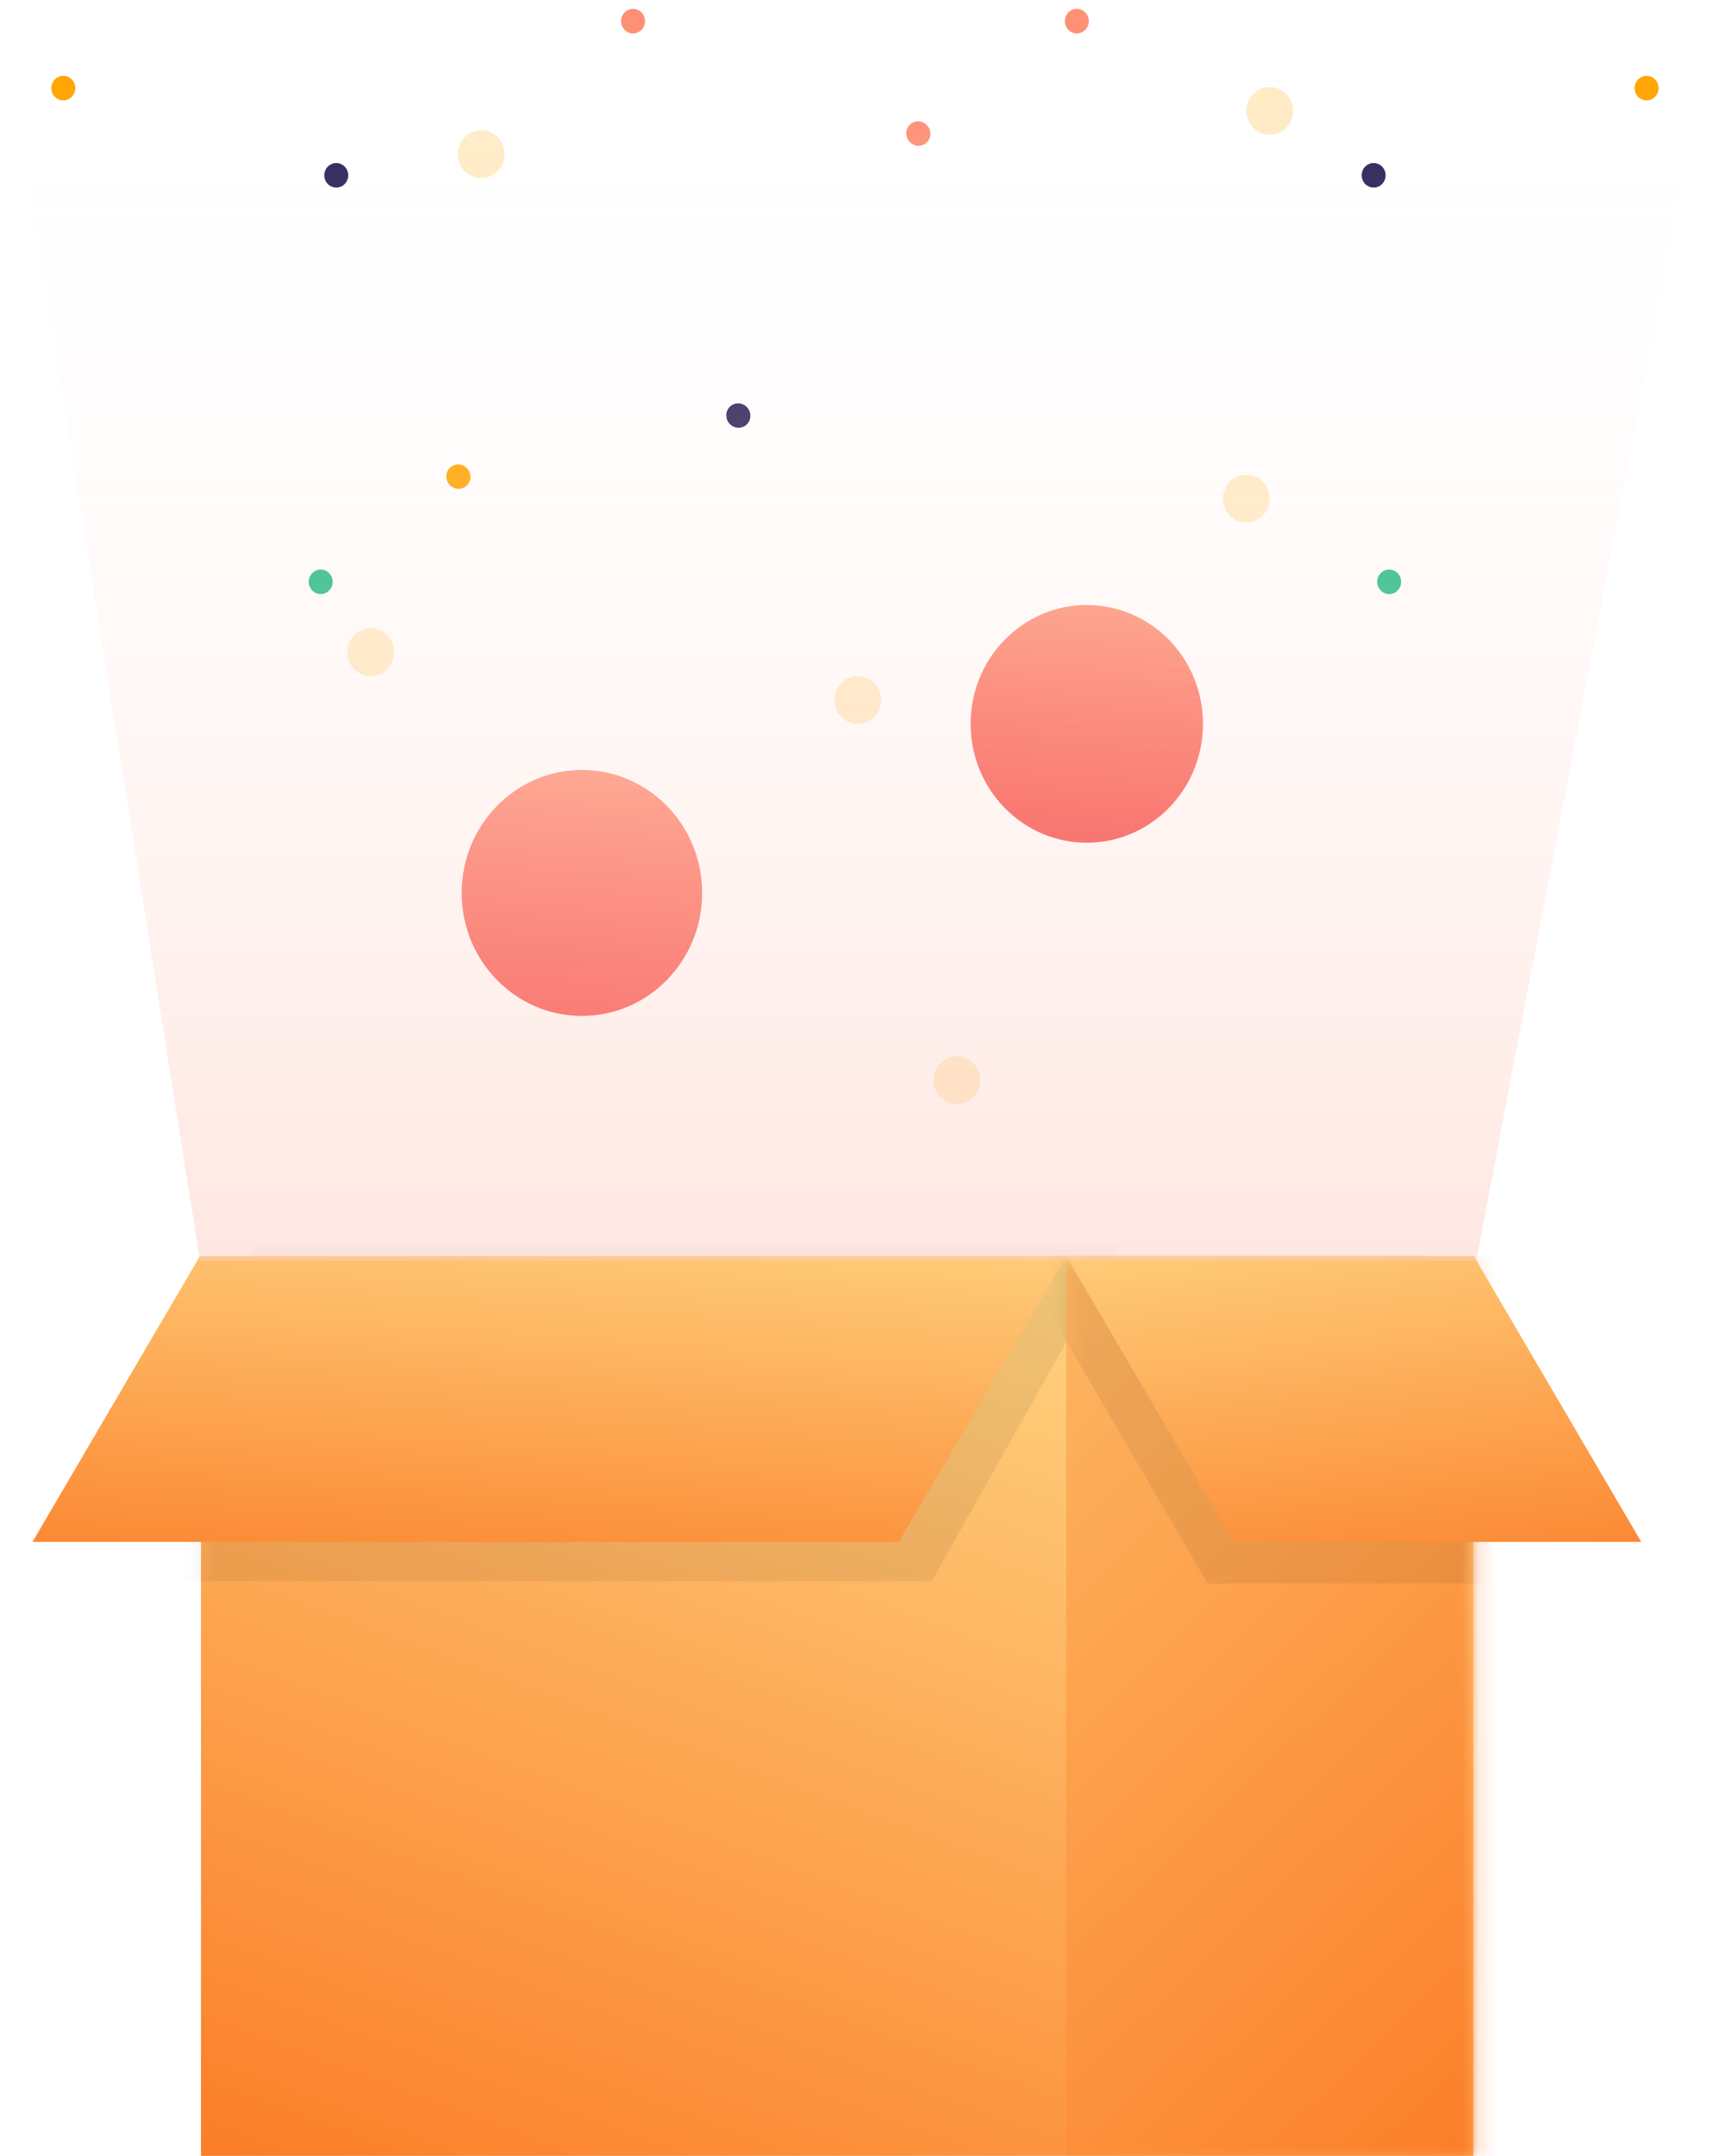 <svg width="101" height="126" viewBox="0 0 101 126" fill="none" xmlns="http://www.w3.org/2000/svg">
<ellipse rx="0.703" ry="0.715" transform="matrix(0.928 0.372 -0.358 0.934 19.665 10.246)" fill="#2F235A"/>
<ellipse rx="0.703" ry="0.715" transform="matrix(0.99 -0.142 0.157 0.988 43.18 24.288)" fill="#2F235A"/>
<ellipse rx="0.703" ry="0.715" transform="matrix(0.928 0.372 -0.358 0.934 37.023 1.236)" fill="#FE9076"/>
<ellipse rx="0.703" ry="0.715" transform="matrix(0.99 -0.142 0.157 0.988 53.707 7.806)" fill="#FE9076"/>
<ellipse rx="0.703" ry="0.715" transform="matrix(0.928 0.372 -0.358 0.934 3.703 5.151)" fill="#FFA400"/>
<ellipse rx="0.703" ry="0.715" transform="matrix(0.99 -0.142 0.157 0.988 26.808 27.856)" fill="#FFA400"/>
<ellipse rx="0.703" ry="0.715" transform="matrix(0.928 0.372 -0.358 0.934 18.756 34.005)" fill="#23BB86"/>
<ellipse rx="0.703" ry="0.715" transform="matrix(-0.928 0.372 0.358 0.934 80.335 10.246)" fill="#2F235A"/>
<ellipse rx="0.703" ry="0.715" transform="matrix(-0.928 0.372 0.358 0.934 62.977 1.236)" fill="#FE9076"/>
<ellipse rx="0.703" ry="0.715" transform="matrix(-0.928 0.372 0.358 0.934 96.297 5.151)" fill="#FFA400"/>
<ellipse rx="0.703" ry="0.715" transform="matrix(-0.928 0.372 0.358 0.934 81.243 34.005)" fill="#23BB86"/>
<rect x="11.753" y="73.42" width="74.408" height="52.58" fill="url(#paint0_linear)"/>
<mask id="mask0" mask-type="alpha" maskUnits="userSpaceOnUse" x="11" y="73" width="76" height="53">
<rect x="11.753" y="73.42" width="74.408" height="52.58" fill="#C4C4C4"/>
</mask>
<g mask="url(#mask0)">
<path d="M15.274 72.081L65.941 72.081L54.489 92.408L3.822 92.408L15.274 72.081Z" fill="black" fill-opacity="0.07"/>
<rect x="62.354" y="73.42" width="74.408" height="52.58" fill="url(#paint1_linear)"/>
</g>
<path d="M11.687 73.42L62.354 73.42L52.567 90.116L1.9 90.116L11.687 73.42Z" fill="url(#paint2_linear)"/>
<mask id="mask1" mask-type="alpha" maskUnits="userSpaceOnUse" x="62" y="73" width="25" height="53">
<rect x="62.354" y="73.42" width="23.807" height="52.58" fill="#C4C4C4"/>
</mask>
<g mask="url(#mask1)">
<path d="M83.263 73.327L59.418 73.327L70.622 92.549L94.467 92.549L83.263 73.327Z" fill="black" fill-opacity="0.07"/>
</g>
<path d="M86.198 73.42L62.354 73.42L72.141 90.116L95.986 90.116L86.198 73.42Z" fill="url(#paint3_linear)"/>
<ellipse cx="34.032" cy="52.188" rx="7.032" ry="7.188" fill="url(#paint4_linear)"/>
<ellipse cx="63.559" cy="42.306" rx="6.795" ry="6.946" fill="url(#paint5_linear)"/>
<ellipse cx="50.166" cy="40.909" rx="1.366" ry="1.397" fill="#FFA800" fill-opacity="0.23"/>
<ellipse cx="72.891" cy="29.142" rx="1.366" ry="1.397" fill="#FFA800" fill-opacity="0.23"/>
<ellipse cx="74.257" cy="6.483" rx="1.366" ry="1.397" fill="#FFA800" fill-opacity="0.23"/>
<ellipse cx="28.139" cy="9.011" rx="1.366" ry="1.397" fill="#FFA800" fill-opacity="0.23"/>
<ellipse cx="55.963" cy="63.13" rx="1.366" ry="1.397" fill="#FFA800" fill-opacity="0.23"/>
<ellipse cx="21.675" cy="38.115" rx="1.366" ry="1.397" fill="#FFA800" fill-opacity="0.23"/>
<path d="M86.337 73.669H11.694L0.231 1.416H100.102L86.337 73.669Z" fill="url(#paint6_linear)"/>
<defs>
<linearGradient id="paint0_linear" x1="36.609" y1="63.685" x2="5.78" y2="146.748" gradientUnits="userSpaceOnUse">
<stop stop-color="#FFD481"/>
<stop offset="1" stop-color="#FA620C"/>
</linearGradient>
<linearGradient id="paint1_linear" x1="24.448" y1="70.085" x2="116.565" y2="166.381" gradientUnits="userSpaceOnUse">
<stop stop-color="#FFD481"/>
<stop offset="0.833" stop-color="#FA620C"/>
</linearGradient>
<linearGradient id="paint2_linear" x1="12.73" y1="67.453" x2="10.214" y2="103.02" gradientUnits="userSpaceOnUse">
<stop stop-color="#FFD481"/>
<stop offset="1" stop-color="#FA620C"/>
</linearGradient>
<linearGradient id="paint3_linear" x1="89.961" y1="67.453" x2="94.433" y2="102.629" gradientUnits="userSpaceOnUse">
<stop stop-color="#FFD481"/>
<stop offset="1" stop-color="#FA620C"/>
</linearGradient>
<linearGradient id="paint4_linear" x1="34.564" y1="42.628" x2="33.167" y2="62.026" gradientUnits="userSpaceOnUse">
<stop stop-color="#FF9F81"/>
<stop offset="1" stop-color="#F53838"/>
</linearGradient>
<linearGradient id="paint5_linear" x1="64.073" y1="33.068" x2="62.723" y2="51.812" gradientUnits="userSpaceOnUse">
<stop stop-color="#FF9F81"/>
<stop offset="1" stop-color="#F53838"/>
</linearGradient>
<linearGradient id="paint6_linear" x1="49.346" y1="1.416" x2="49.346" y2="154.918" gradientUnits="userSpaceOnUse">
<stop stop-color="white" stop-opacity="0"/>
<stop offset="1" stop-color="#FE9277"/>
</linearGradient>
</defs>
</svg>
